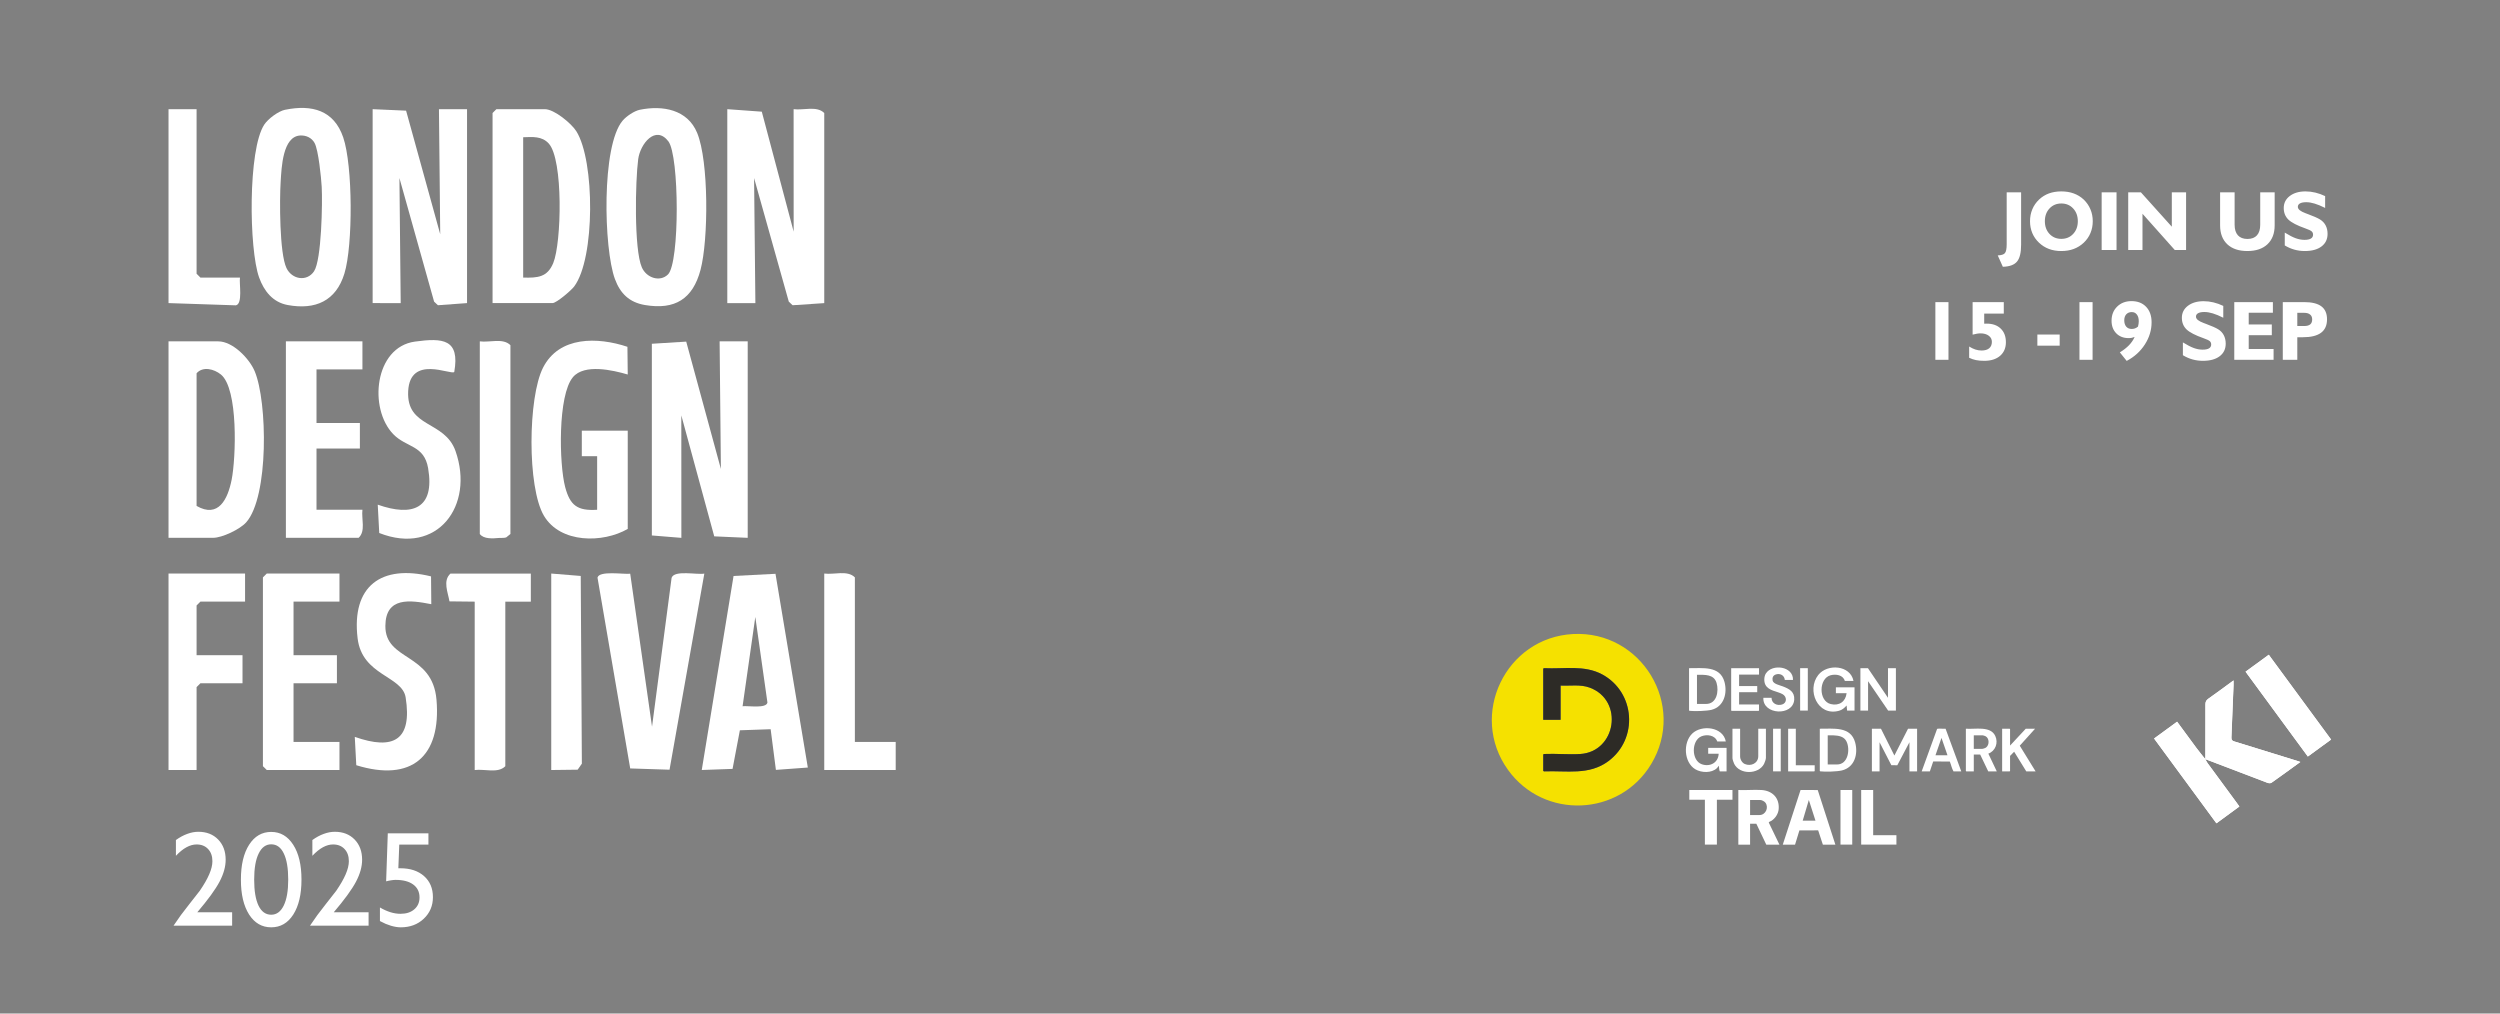 <svg xmlns="http://www.w3.org/2000/svg" width="1480" height="600" viewBox="0 0 1480 600" fill="none"><rect x="0" y="0" width="1480" height="600" fill="#808080" stroke="none"/><g clip-path="url(#clip0_5315_9872)"><path d="M442.644 318.396L422.826 317.519L403.341 245.907L403.371 318.411L385.895 316.991V203.508L406.241 202.239L426.768 277.627L426.013 202.088H442.644V318.396Z" fill="white"></path><path d="M430.56 64.633L450.981 66.114L469.847 137.137L469.817 64.633C475.648 65.419 483.563 62.473 487.958 66.914V179.446L469.213 180.699L466.962 178.57L446.42 105.417L447.19 179.461H430.56V64.633Z" fill="white"></path><path d="M220.602 64.633L240.404 65.509L260.614 138.662L259.859 64.633H276.49V179.431L259.255 180.699L256.989 178.57L236.462 105.401L237.217 179.446L220.602 179.431V64.633Z" fill="white"></path><path d="M291.595 179.431V66.899L293.86 64.633H322.56C328.013 64.633 338.178 72.926 341.199 77.714C352.18 95.145 352.392 152.952 339.915 169.597C338.133 171.969 329.387 179.431 327.091 179.431H291.595ZM309.721 164.326C318.179 164.552 324.04 164.205 327.529 155.701C332.453 143.738 333.526 94.511 324.871 84.98C320.808 80.493 315.279 81.067 309.721 81.249V164.326Z" fill="white"></path><path d="M99.763 318.396V202.088H129.217C137.767 202.088 147.6 212.193 150.787 219.791C158.37 237.856 159.2 294.137 145.742 309.227C142.011 313.411 131.468 318.38 126.196 318.38H99.763V318.396ZM116.378 220.969V299.514C129.368 306.976 134.866 295.406 137.132 284.017C139.7 271.102 141.15 230.107 130.758 221.694C126.725 218.431 120.109 216.725 116.378 220.969Z" fill="white"></path><path d="M378.78 64.981C392.314 62.231 406.981 64.799 412.721 78.681C419.654 95.477 419.443 141.97 414.7 159.794C410.138 176.953 399.595 183.584 381.816 180.578C372.527 179.007 367.18 173.736 364.023 165.156C357.392 147.151 355.972 86.278 368.6 71.415C370.82 68.802 375.472 65.66 378.78 64.981ZM395.456 162.468C402.435 155.519 402.193 92.184 395.668 83.665C388.085 73.787 379.022 85.146 377.814 94.224C376.107 107.033 375.276 147.544 379.958 158.268C382.723 164.597 390.758 167.135 395.456 162.453V162.468Z" fill="white"></path><path d="M459.094 339.708L478.231 454.385L459.335 455.774L456.224 431.697L438.007 432.332L433.672 455.185L415.44 455.835L434.261 340.977L459.094 339.693V339.708ZM439.608 418.103C442.599 417.665 453.656 419.659 454.32 415.898L447.146 365.236L439.608 418.103Z" fill="white"></path><path d="M168.822 64.981C184.713 61.748 197.673 65.267 203.171 81.294C208.865 97.864 209.017 145.233 203.881 161.969C198.926 178.161 186.707 183.599 170.333 180.578C161.451 178.947 156.285 172.271 153.4 164.28C147.373 147.604 146.724 88.499 156.452 73.756C158.717 70.328 164.789 65.781 168.807 64.965L168.822 64.981ZM177.78 80.206C167.297 80.75 166.693 99.148 166.149 107.622C165.469 118.225 165.424 149.961 169.593 158.691C172.855 165.504 181.677 166.908 185.906 160.61C190.377 153.933 190.966 119.947 190.453 110.643C190.135 105.099 188.519 88.831 186.238 84.662C184.547 81.581 181.269 80.04 177.795 80.206H177.78Z" fill="white"></path><path d="M373.086 339.633L386.001 430.202L397.586 342.08C399.172 337.292 412.616 340.403 416.966 339.572L396.363 455.669L373.086 454.913L353.722 341.944C354.734 337.684 369.114 340.101 373.086 339.648V339.633Z" fill="white"></path><path d="M371.651 313.109C356.848 321.658 331.728 321.719 322.016 305.345C312.016 288.488 312.545 235.198 321.487 217.646C331.049 198.871 353.842 199.445 371.439 205.305L371.62 221.709C362.769 219.126 345.972 215.229 339.19 223.265C330.127 234.02 331.018 274.773 334.553 288.246C337.423 299.182 341.803 302.536 353.51 301.78V270.06H344.432V254.955H371.62V313.109H371.651Z" fill="white"></path><path d="M200.965 339.542V356.158H173.776V387.878H199.455V404.494H173.776V439.235H200.965V455.85H157.916L155.65 453.584V341.808L157.916 339.542H200.965Z" fill="white"></path><path d="M214.56 202.088V218.703H187.371V250.424H213.049V265.528H187.371V301.78H214.56C213.88 307.173 216.599 314.408 212.294 318.396H169.245V202.088H214.56Z" fill="white"></path><path d="M268.923 220.229C266.944 222.193 242.776 209.852 241.643 231.512C240.48 253.535 263.243 248.702 269.678 267.054C281.007 299.363 258.923 329.105 224.514 315.541L223.623 298.759C244.196 306.025 257.534 301.161 253.455 277.205C251.099 263.368 240.661 265.106 232.837 257.055C218.095 241.859 221.644 205.532 245.646 202.224C262.216 199.943 272.351 200.744 268.923 220.214V220.229Z" fill="white"></path><path d="M255.177 341.219L255.328 357.683C242.7 355.206 228.29 353.197 228.139 370.492C227.943 391.503 256.023 386.247 258.409 414.266C261.264 447.875 243.697 463.131 210.92 453.01L210.028 436.229C232.958 444.31 244.15 438.207 240.147 412.892C238.108 400.022 214.363 400.083 211.705 377.894C207.989 346.929 225.722 333.984 255.177 341.219Z" fill="white"></path><path d="M145.077 339.542V356.158H118.644L116.378 358.424V387.878H143.567V404.494H118.644L116.378 406.759V455.85H99.763V339.542H145.077Z" fill="white"></path><path d="M314.253 339.542V356.173H299.148V453.6C294.767 458.025 286.852 455.08 281.022 455.865V356.173L266.083 356.007C265.207 350.75 262.005 343.802 266.672 339.558H314.253V339.542Z" fill="white"></path><path d="M506.085 439.235H530.253V455.85H487.959V339.543C493.789 340.328 501.704 337.383 506.085 341.808V439.235Z" fill="white"></path><path d="M116.378 64.633V162.06L118.644 164.326H142.056C141.513 167.86 143.839 179.793 139.67 180.76L99.763 179.431V64.633H116.378Z" fill="white"></path><path d="M326.336 455.85V339.542L343.797 340.962L344.462 452.089L341.985 455.654L326.336 455.85Z" fill="white"></path><path d="M284.043 202.088C289.873 202.873 297.788 199.928 302.169 204.354V316.13L299.661 318.154C298.287 318.592 296.837 318.35 295.447 318.471C291.701 318.803 286.369 319.211 284.043 316.13V202.088Z" fill="white"></path></g><path d="M102.734 548C104.219 545.786 105.677 543.69 107.109 541.711C108.568 539.732 110.26 537.531 112.188 535.109L118.242 527.375C120.768 523.703 122.643 520.435 123.867 517.57C125.117 514.68 125.742 512.102 125.742 509.836C125.742 506.841 124.896 504.445 123.203 502.648C121.51 500.826 119.245 499.914 116.406 499.914C114.453 499.914 112.461 500.461 110.43 501.555C108.398 502.648 106.302 504.341 104.141 506.633V497.297C106.38 495.682 108.62 494.471 110.859 493.664C113.099 492.831 115.286 492.414 117.422 492.414C122.266 492.414 126.172 493.938 129.141 496.984C132.109 500.031 133.594 504.029 133.594 508.977C133.594 513.039 132.383 517.375 129.961 521.984C127.539 526.568 123.151 532.596 116.797 540.07H137.422V548H102.734ZM150.469 520.734C150.469 527.401 151.328 532.531 153.047 536.125C154.792 539.719 157.292 541.516 160.547 541.516C163.724 541.516 166.198 539.706 167.969 536.086C169.74 532.466 170.625 527.349 170.625 520.734C170.625 514.016 169.753 508.859 168.008 505.266C166.289 501.646 163.802 499.836 160.547 499.836C157.37 499.836 154.896 501.659 153.125 505.305C151.354 508.924 150.469 514.068 150.469 520.734ZM142.617 520.734C142.617 512.036 144.232 505.161 147.461 500.109C150.716 495.031 155.078 492.492 160.547 492.492C165.99 492.492 170.339 495.031 173.594 500.109C176.849 505.161 178.477 512.036 178.477 520.734C178.477 529.432 176.862 536.32 173.633 541.398C170.404 546.451 166.042 548.977 160.547 548.977C155.078 548.977 150.716 546.451 147.461 541.398C145.846 538.846 144.635 535.865 143.828 532.453C143.021 529.042 142.617 525.135 142.617 520.734ZM183.516 548C185 545.786 186.458 543.69 187.891 541.711C189.349 539.732 191.042 537.531 192.969 535.109L199.023 527.375C201.549 523.703 203.424 520.435 204.648 517.57C205.898 514.68 206.523 512.102 206.523 509.836C206.523 506.841 205.677 504.445 203.984 502.648C202.292 500.826 200.026 499.914 197.188 499.914C195.234 499.914 193.242 500.461 191.211 501.555C189.18 502.648 187.083 504.341 184.922 506.633V497.297C187.161 495.682 189.401 494.471 191.641 493.664C193.88 492.831 196.068 492.414 198.203 492.414C203.047 492.414 206.953 493.938 209.922 496.984C212.891 500.031 214.375 504.029 214.375 508.977C214.375 513.039 213.164 517.375 210.742 521.984C208.32 526.568 203.932 532.596 197.578 540.07H218.203V548H183.516ZM224.922 545.266V537.219C226.953 538.417 228.984 539.341 231.016 539.992C233.047 540.643 235.078 540.969 237.109 540.969C240.521 540.969 243.242 540.083 245.273 538.312C247.331 536.542 248.359 534.198 248.359 531.281C248.359 528 247.109 525.448 244.609 523.625C242.135 521.802 238.646 520.891 234.141 520.891C233.438 520.891 232.604 520.969 231.641 521.125C230.703 521.255 229.688 521.464 228.594 521.75L229.57 493.352H253.633V499.992H236.367L235.82 514.016H237.031C242.891 514.016 247.565 515.565 251.055 518.664C254.544 521.763 256.289 525.917 256.289 531.125C256.289 536.229 254.479 540.487 250.859 543.898C247.266 547.284 242.734 548.977 237.266 548.977C235.495 548.977 233.555 548.664 231.445 548.039C230.352 547.701 229.297 547.323 228.281 546.906C227.292 546.464 226.172 545.917 224.922 545.266Z" fill="white"></path><path d="M1182.66 151.198C1184.76 151.133 1186.16 150.694 1186.88 149.88C1187.6 149.066 1187.96 147.276 1187.96 144.509V113.845H1196.5V144.802C1196.5 149.587 1195.69 152.94 1194.06 154.86C1192.45 156.797 1189.66 157.823 1185.68 157.937L1182.66 151.198ZM1210.56 130.959C1210.56 134.003 1211.47 136.509 1213.3 138.479C1215.14 140.432 1217.47 141.408 1220.3 141.408C1223.15 141.408 1225.49 140.432 1227.31 138.479C1229.15 136.509 1230.07 134.003 1230.07 130.959C1230.07 127.899 1229.15 125.384 1227.31 123.415C1225.49 121.446 1223.15 120.461 1220.3 120.461C1217.47 120.461 1215.14 121.446 1213.3 123.415C1211.47 125.384 1210.56 127.899 1210.56 130.959ZM1201.77 130.959C1201.77 128.42 1202.22 126.076 1203.12 123.928C1204.01 121.763 1205.35 119.834 1207.12 118.142C1208.85 116.514 1210.8 115.301 1212.98 114.504C1215.18 113.706 1217.62 113.308 1220.3 113.308C1223.02 113.308 1225.48 113.715 1227.68 114.528C1229.87 115.326 1231.84 116.53 1233.56 118.142C1235.32 119.834 1236.64 121.763 1237.54 123.928C1238.45 126.076 1238.91 128.42 1238.91 130.959C1238.91 133.482 1238.45 135.826 1237.54 137.99C1236.64 140.139 1235.32 142.043 1233.56 143.703C1231.82 145.331 1229.84 146.56 1227.63 147.39C1225.43 148.203 1222.99 148.61 1220.3 148.61C1217.63 148.61 1215.2 148.203 1213 147.39C1210.82 146.576 1208.86 145.347 1207.12 143.703C1205.36 142.043 1204.03 140.139 1203.12 137.99C1202.22 135.826 1201.77 133.482 1201.77 130.959ZM1244.18 148V113.845H1252.99V148H1244.18ZM1268.35 126.54V148H1259.9V113.845H1267.4L1285.71 134.206V113.845H1294.16V148H1287.47L1268.35 126.54ZM1346.6 113.845V133.4C1346.6 138.186 1345.17 141.921 1342.33 144.606C1339.49 147.276 1335.53 148.61 1330.44 148.61C1325.36 148.61 1321.39 147.276 1318.55 144.606C1315.71 141.921 1314.3 138.186 1314.3 133.4V113.845H1322.89V133.059C1322.89 135.777 1323.54 137.86 1324.84 139.309C1326.15 140.741 1328.03 141.457 1330.51 141.457C1332.97 141.457 1334.84 140.741 1336.12 139.309C1337.41 137.876 1338.05 135.793 1338.05 133.059V113.845H1346.6ZM1352.58 145.29V137.697C1355.15 139.292 1357.32 140.407 1359.07 141.042C1360.85 141.677 1362.56 141.994 1364.22 141.994C1365.9 141.994 1367.17 141.742 1368.03 141.237C1368.9 140.716 1369.33 139.951 1369.33 138.942C1369.33 138.129 1369.06 137.478 1368.52 136.989C1367.98 136.485 1366.73 135.891 1364.76 135.207C1359.9 133.498 1356.54 131.757 1354.7 129.982C1352.88 128.192 1351.97 125.913 1351.97 123.146C1351.97 120.233 1353.16 117.865 1355.53 116.042C1357.93 114.219 1361.03 113.308 1364.86 113.308C1366.8 113.308 1368.74 113.544 1370.69 114.016C1372.65 114.488 1374.58 115.179 1376.48 116.091V123.098C1374.19 121.942 1372.13 121.088 1370.3 120.534C1368.48 119.981 1366.82 119.704 1365.32 119.704C1363.7 119.704 1362.45 119.94 1361.59 120.412C1360.74 120.884 1360.32 121.56 1360.32 122.438C1360.32 123.155 1360.7 123.83 1361.47 124.465C1362.23 125.083 1363.39 125.677 1364.93 126.247C1365.26 126.377 1365.75 126.564 1366.42 126.809C1369.68 128.013 1372.01 129.047 1373.43 129.909C1374.91 130.821 1376.02 131.993 1376.77 133.425C1377.54 134.857 1377.92 136.534 1377.92 138.454C1377.92 141.612 1376.72 144.094 1374.33 145.9C1371.96 147.707 1368.65 148.61 1364.42 148.61C1362.3 148.61 1360.25 148.334 1358.27 147.78C1356.3 147.227 1354.4 146.397 1352.58 145.29Z" fill="white"></path><path d="M1145.74 213V178.845H1153.5V213H1145.74ZM1165.74 205.139C1166.96 205.92 1168.19 206.514 1169.42 206.921C1170.66 207.312 1171.86 207.507 1173.04 207.507C1175.02 207.507 1176.54 207.067 1177.6 206.188C1178.66 205.293 1179.19 204.016 1179.19 202.355C1179.19 200.858 1178.57 199.654 1177.33 198.742C1176.1 197.814 1174.45 197.351 1172.4 197.351C1171.77 197.351 1171.08 197.416 1170.35 197.546C1169.62 197.66 1168.76 197.847 1167.79 198.107V178.845H1186.24V185.656H1174.65V191.638C1174.83 191.621 1175.01 191.613 1175.21 191.613C1175.42 191.597 1175.71 191.589 1176.09 191.589C1179.64 191.589 1182.42 192.574 1184.44 194.543C1186.47 196.496 1187.49 199.182 1187.49 202.6C1187.49 205.985 1186.34 208.671 1184.05 210.656C1181.75 212.626 1178.62 213.61 1174.65 213.61C1172.81 213.61 1171.17 213.464 1169.74 213.171C1168.32 212.878 1166.99 212.422 1165.74 211.804V205.139ZM1206.12 204.65V198.059H1219.33V204.65H1206.12ZM1231.04 213V178.845H1238.81V213H1231.04ZM1265.69 193.347C1265.85 192.761 1265.96 192.215 1266.03 191.711C1266.11 191.19 1266.15 190.686 1266.15 190.197C1266.15 188.505 1265.78 187.178 1265.03 186.218C1264.3 185.241 1263.29 184.753 1262 184.753C1260.65 184.753 1259.57 185.192 1258.75 186.071C1257.96 186.95 1257.56 188.13 1257.56 189.611C1257.56 191.19 1257.95 192.443 1258.73 193.371C1259.51 194.283 1260.58 194.738 1261.95 194.738C1262.65 194.738 1263.29 194.632 1263.88 194.421C1264.48 194.209 1265.09 193.851 1265.69 193.347ZM1263.71 199.45C1263.19 199.678 1262.63 199.857 1262.03 199.987C1261.44 200.101 1260.8 200.158 1260.1 200.158C1257.12 200.158 1254.69 199.214 1252.82 197.326C1250.97 195.422 1250.04 192.948 1250.04 189.904C1250.04 186.486 1251.14 183.695 1253.33 181.53C1255.55 179.349 1258.39 178.259 1261.85 178.259C1265.48 178.259 1268.37 179.39 1270.52 181.652C1272.67 183.915 1273.74 186.966 1273.74 190.808C1273.74 195.414 1272.42 199.784 1269.76 203.918C1267.11 208.036 1263.52 211.283 1259 213.659L1254.95 208.605C1257.11 207.287 1258.92 205.871 1260.39 204.357C1261.85 202.827 1262.96 201.192 1263.71 199.45ZM1292.27 210.29V202.697C1294.85 204.292 1297.01 205.407 1298.77 206.042C1300.54 206.677 1302.26 206.994 1303.92 206.994C1305.6 206.994 1306.87 206.742 1307.73 206.237C1308.59 205.716 1309.02 204.951 1309.02 203.942C1309.02 203.129 1308.75 202.478 1308.22 201.989C1307.68 201.485 1306.43 200.891 1304.46 200.207C1299.59 198.498 1296.24 196.757 1294.4 194.982C1292.58 193.192 1291.66 190.913 1291.66 188.146C1291.66 185.233 1292.85 182.865 1295.23 181.042C1297.62 179.219 1300.73 178.308 1304.55 178.308C1306.49 178.308 1308.44 178.544 1310.39 179.016C1312.34 179.488 1314.27 180.179 1316.18 181.091V188.098C1313.88 186.942 1311.82 186.088 1310 185.534C1308.18 184.981 1306.52 184.704 1305.02 184.704C1303.39 184.704 1302.15 184.94 1301.28 185.412C1300.44 185.884 1300.01 186.56 1300.01 187.438C1300.01 188.155 1300.4 188.83 1301.16 189.465C1301.93 190.083 1303.08 190.677 1304.63 191.247C1304.95 191.377 1305.45 191.564 1306.12 191.809C1309.37 193.013 1311.71 194.047 1313.12 194.909C1314.61 195.821 1315.72 196.993 1316.47 198.425C1317.23 199.857 1317.62 201.534 1317.62 203.454C1317.62 206.612 1316.42 209.094 1314.03 210.9C1311.65 212.707 1308.35 213.61 1304.12 213.61C1302 213.61 1299.95 213.334 1297.96 212.78C1295.99 212.227 1294.1 211.397 1292.27 210.29ZM1322.69 213V178.845H1345.55V185.144H1331.24V192.102H1344.91V198.449H1331.24V206.604H1345.96V213H1322.69ZM1364.05 193.005C1365.66 193.005 1366.86 192.688 1367.64 192.053C1368.42 191.402 1368.81 190.417 1368.81 189.099C1368.81 187.845 1368.41 186.885 1367.59 186.218C1366.78 185.534 1365.61 185.192 1364.1 185.192H1360V193.005H1364.05ZM1351.41 213V178.845H1364C1368.63 178.845 1372.04 179.683 1374.26 181.359C1376.49 183.036 1377.6 185.599 1377.6 189.05C1377.6 192.598 1376.41 195.251 1374.04 197.009C1371.66 198.767 1368.09 199.646 1363.32 199.646H1360V213H1351.41Z" fill="white"></path><g clip-path="url(#clip1_5315_9872)"><path d="M931.251 375.348C971.741 373.229 998.532 417.371 977.514 452.31C958.765 483.479 914.033 485.314 892.757 455.792C869.295 423.223 891.377 377.43 931.251 375.348ZM923.877 405.842C929.675 406.107 935.612 405.016 941.151 407.091C961.469 414.69 956.818 445.051 935.448 446.369C928.503 446.798 921.11 446.041 914.115 446.357L913.592 446.59V456.416L914.115 456.649C927.513 456.107 940.723 459.141 952.192 450.57C969.952 437.307 968.061 409.929 948.613 399.308C937.95 393.487 925.768 396.155 914.109 395.549L913.586 395.782V426.099H923.864V405.836L923.877 405.842Z" fill="#F5E100"></path><path d="M1053.43 500.047H1045.65L1039.75 487.648H1036.05V500.047H1029.09V467.687C1033.57 467.908 1038.33 467.397 1042.78 467.681C1049.22 468.091 1053.5 472.335 1052.98 478.957C1052.75 481.789 1050.98 484.45 1048.64 485.951C1048.29 486.172 1047.06 486.576 1047.1 486.935L1053.43 500.041L1053.43 500.047ZM1036.05 482.508H1041.57C1045.27 482.508 1047.21 478.15 1045.19 475.261C1044.62 474.448 1043 473.59 1042.03 473.59H1036.05V482.514V482.508Z" fill="white"></path><path d="M1055.4 500.047L1065.93 467.68L1076.1 467.705L1086.55 500.047H1079.14L1076.35 491.57L1065.25 491.602L1062.66 500.047H1055.41H1055.4ZM1074.76 485.831L1070.83 473.583L1067.2 485.831H1074.76Z" fill="white"></path><path d="M1113.53 431.397L1121.47 447.272L1129.56 431.397H1134.92V456.65H1130.39V439.413L1123.21 453.03L1119.68 452.998L1112.7 439.413V456.65H1108.16V431.397H1113.53Z" fill="white"></path><path d="M1025.62 467.687V473.432H1016.4V500.047H1009.29V473.432H1000.07V467.687H1025.62Z" fill="white"></path><path d="M1105.82 395.562L1117.69 413.101V395.562H1122.37V420.663H1117.77L1105.9 403.275V420.663H1101.36V395.562H1105.82Z" fill="white"></path><path d="M1097.28 403.124H1092.14C1091.11 399.548 1086.85 398.917 1083.7 399.756C1076.65 401.636 1076.46 415.031 1083.82 416.816C1088.75 418.008 1092.6 415.403 1093.19 410.383H1086.84V406.908H1097.88V420.669H1093.49L1093.19 417.649C1091.9 419.105 1090.61 420.253 1088.69 420.783C1075.99 424.271 1069.38 408.516 1076.41 399.586C1081.8 392.743 1095.44 393.702 1097.27 403.137L1097.28 403.124Z" fill="white"></path><path d="M1021.69 438.959H1016.62C1015.31 435.207 1010.52 434.557 1007.22 435.907C1001.21 438.373 1001.19 450.293 1007.51 452.456C1012.36 454.121 1017.23 451.523 1017.45 446.212H1011.25V442.737H1022.13V456.65H1018.12C1017.65 455.691 1017.74 454.398 1017.59 453.326L1016.39 454.764C1013.25 457.773 1007.2 457.539 1003.64 455.414C996.811 451.327 996.269 439.609 1001.8 434.273C1007.32 428.938 1020.03 430.193 1021.68 438.966L1021.69 438.959Z" fill="white"></path><path d="M1108.92 467.687V494.453H1122.68V500.047H1101.82V467.687H1108.92Z" fill="white"></path><path d="M999.918 395.562C1007.85 395.676 1018.21 393.916 1020.89 403.692C1022.72 410.358 1020.6 418.292 1013.29 420.196C1010.49 420.922 1003.34 421.161 1000.44 420.821C1000.22 420.796 1000.05 420.802 999.918 420.587V395.562ZM1004.61 416.734H1009.98C1016.38 416.734 1017.66 409.185 1016.21 404.303C1014.63 399.006 1009.12 399.485 1004.61 399.498V416.734H1004.61Z" fill="white"></path><path d="M1077.33 431.397C1085.24 431.504 1095.63 429.776 1098.26 439.565C1100.12 446.464 1097.91 454.316 1090.33 456.12C1087.51 456.788 1080.74 456.997 1077.84 456.656C1077.62 456.631 1077.45 456.637 1077.32 456.423V431.397H1077.33ZM1082.01 452.569H1087.53C1094.11 452.569 1095.41 443.626 1093.13 438.953C1091.66 435.938 1088.46 435.459 1085.42 435.326C1084.3 435.276 1083.15 435.377 1082.01 435.326V452.563L1082.01 452.569Z" fill="white"></path><path d="M1182.09 456.65H1177.03L1172.26 446.672H1168.48V456.65H1164.02L1163.79 456.422V431.397C1169.17 431.851 1178.36 429.562 1181.2 435.679C1183.1 439.747 1181.33 444.585 1177.1 446.149L1182.09 456.65H1182.09ZM1168.49 443.342H1173.25C1173.87 443.342 1175.22 442.907 1175.75 442.516C1177.77 441.028 1177.76 437.199 1175.54 435.9C1175.26 435.736 1174.11 435.326 1173.85 435.326H1168.48V443.342H1168.49Z" fill="white"></path><path d="M1189.96 441.375L1199.25 431.397H1204.77L1195.7 441.451L1205.07 456.65H1199.55L1192.37 445.008L1189.96 447.499V456.423L1189.73 456.65H1185.27V431.397H1189.73L1189.96 431.625V441.375Z" fill="white"></path><path d="M1137.64 456.65L1146.72 431.637C1146.83 431.404 1147.01 431.416 1147.23 431.391C1148.64 431.227 1150.34 431.536 1151.78 431.391L1161.07 456.656H1156.46C1155.45 454.884 1155.06 452.746 1154.29 450.848L1144.46 450.772L1142.48 456.656H1137.64L1137.64 456.65ZM1152.91 447.127L1149.36 436.84L1145.8 447.127H1152.91H1152.91Z" fill="white"></path><path d="M1030.15 431.397V447.801C1030.15 449.561 1031.29 451.579 1032.92 452.292C1036.53 453.862 1040.89 451.876 1040.89 447.65V431.397H1045.42V448.71C1045.42 449.492 1044.69 451.523 1044.3 452.267C1040.96 458.561 1029.88 458.681 1026.65 452.216C1026.32 451.567 1025.62 449.523 1025.62 448.861V431.397H1030.15Z" fill="white"></path><path d="M1061.45 402.518H1056.61C1056.38 399.768 1053.73 398.406 1051.21 399.314C1049.61 399.888 1049.09 401.244 1049.39 402.865C1049.77 404.927 1053.76 405.684 1055.44 406.34C1059.21 407.803 1062.52 409.506 1062.18 414.224C1061.49 424.144 1043.38 423.23 1043.91 413.107H1048.75C1048.76 416.45 1052.07 418.008 1055.04 417.049C1058 416.09 1057.92 412.395 1055.24 410.925C1052.06 409.178 1047.1 409.058 1045.15 405.445C1044.15 403.584 1044.25 400.551 1045.36 398.759C1049.1 392.736 1061.75 394.414 1061.45 402.525V402.518Z" fill="white"></path><path d="M1041.34 395.562V399.346H1029.55V406.145H1040.28V409.778H1029.55V417.037H1041.34V420.587L1041.12 420.814H1025.09L1024.86 420.587V395.562H1041.34Z" fill="white"></path><path d="M1096.53 467.687H1089.57V500.047H1096.53V467.687Z" fill="white"></path><path d="M1063.12 431.397V453.024H1074.3V456.423L1074.07 456.65H1058.58V431.397H1063.12Z" fill="white"></path><path d="M1054.2 431.397H1049.66V456.65H1054.2V431.397Z" fill="white"></path><path d="M1070.22 395.562H1065.68V420.663H1070.22V395.562Z" fill="white"></path><path d="M923.876 405.842V426.106H913.598V395.789L914.121 395.556C925.78 396.161 937.962 393.5 948.625 399.315C968.073 409.935 969.957 437.313 952.204 450.577C940.728 459.147 927.525 456.114 914.127 456.656L913.604 456.423V446.597L914.127 446.364C921.122 446.048 928.508 446.805 935.46 446.376C956.83 445.058 961.475 414.697 941.163 407.097C935.623 405.022 929.693 406.114 923.889 405.849L923.876 405.842Z" fill="#2D2B26"></path></g><g clip-path="url(#clip2_5315_9872)"><path d="M1305.49 449.374C1317.8 454.087 1330.1 458.8 1342.44 463.455C1343.11 463.717 1344.22 463.775 1344.74 463.397C1350.4 459.411 1356 455.309 1361.83 451.09C1361.02 450.799 1360.46 450.595 1359.91 450.421C1347.54 446.581 1335.18 442.74 1322.81 438.958C1321.44 438.551 1320.95 438.027 1321.03 436.572C1321.5 426.244 1321.88 415.916 1322.29 405.588C1322.32 404.803 1322.29 404.046 1322.29 402.795C1316.98 406.665 1312.2 410.214 1307.36 413.647C1306.07 414.549 1305.61 415.509 1305.64 417.051C1305.66 427.844 1305.64 438.667 1305.61 449.461C1303.83 447.25 1302.02 445.068 1300.33 442.798C1296.51 437.678 1292.75 432.499 1288.87 427.234C1284.26 430.608 1279.8 433.867 1275.25 437.183C1287.64 454.058 1299.89 470.728 1312.14 487.399C1316.78 483.995 1321.21 480.765 1325.73 477.449C1325.12 476.576 1324.59 475.819 1324.04 475.092C1318.32 467.324 1312.61 459.527 1306.89 451.759C1306.36 451.032 1305.99 450.188 1305.52 449.374H1305.49ZM1380 437.794C1367.64 421.008 1355.42 404.366 1343.11 387.608C1338.41 391.041 1333.92 394.329 1329.37 397.646C1341.68 414.403 1353.93 431.103 1366.24 447.861C1370.93 444.428 1375.33 441.198 1380 437.823V437.794Z" fill="white"></path><path d="M1305.55 449.461C1305.55 438.667 1305.63 427.844 1305.58 417.051C1305.58 415.509 1306.01 414.549 1307.3 413.647C1312.17 410.243 1316.92 406.693 1322.23 402.795C1322.23 404.017 1322.23 404.802 1322.23 405.588C1321.82 415.916 1321.44 426.244 1320.97 436.572C1320.92 438.027 1321.41 438.551 1322.75 438.958C1335.15 442.74 1347.48 446.58 1359.85 450.421C1360.4 450.595 1360.96 450.799 1361.77 451.09C1355.94 455.308 1350.34 459.411 1344.68 463.396C1344.16 463.775 1343.05 463.716 1342.38 463.455C1330.04 458.8 1317.74 454.086 1305.43 449.373L1305.49 449.461H1305.55Z" fill="white"></path><path d="M1380 437.823C1375.33 441.227 1370.93 444.457 1366.24 447.861C1353.93 431.103 1341.68 414.403 1329.37 397.646C1333.92 394.3 1338.41 391.041 1343.11 387.608C1355.42 404.366 1367.66 421.008 1380 437.823Z" fill="white"></path><path d="M1305.49 449.374C1305.96 450.159 1306.34 451.003 1306.86 451.759C1312.55 459.556 1318.29 467.324 1324.01 475.092C1324.56 475.819 1325.06 476.576 1325.7 477.449C1321.15 480.765 1316.75 484.024 1312.11 487.399C1299.83 470.757 1287.58 454.087 1275.19 437.213C1279.74 433.867 1284.2 430.638 1288.81 427.263C1292.69 432.529 1296.45 437.707 1300.27 442.828C1301.96 445.097 1303.8 447.279 1305.55 449.49L1305.49 449.403V449.374Z" fill="white"></path></g><defs><clipPath id="clip0_5315_9872"><rect width="458" height="438" fill="white" transform="translate(100 41)"></rect></clipPath><clipPath id="clip1_5315_9872"><rect width="322.038" height="124.727" fill="white" transform="translate(883.152 375.273)"></rect></clipPath><clipPath id="clip2_5315_9872"><rect width="104.81" height="100.057" fill="white" transform="translate(1275.19 387.608)"></rect></clipPath></defs></svg>